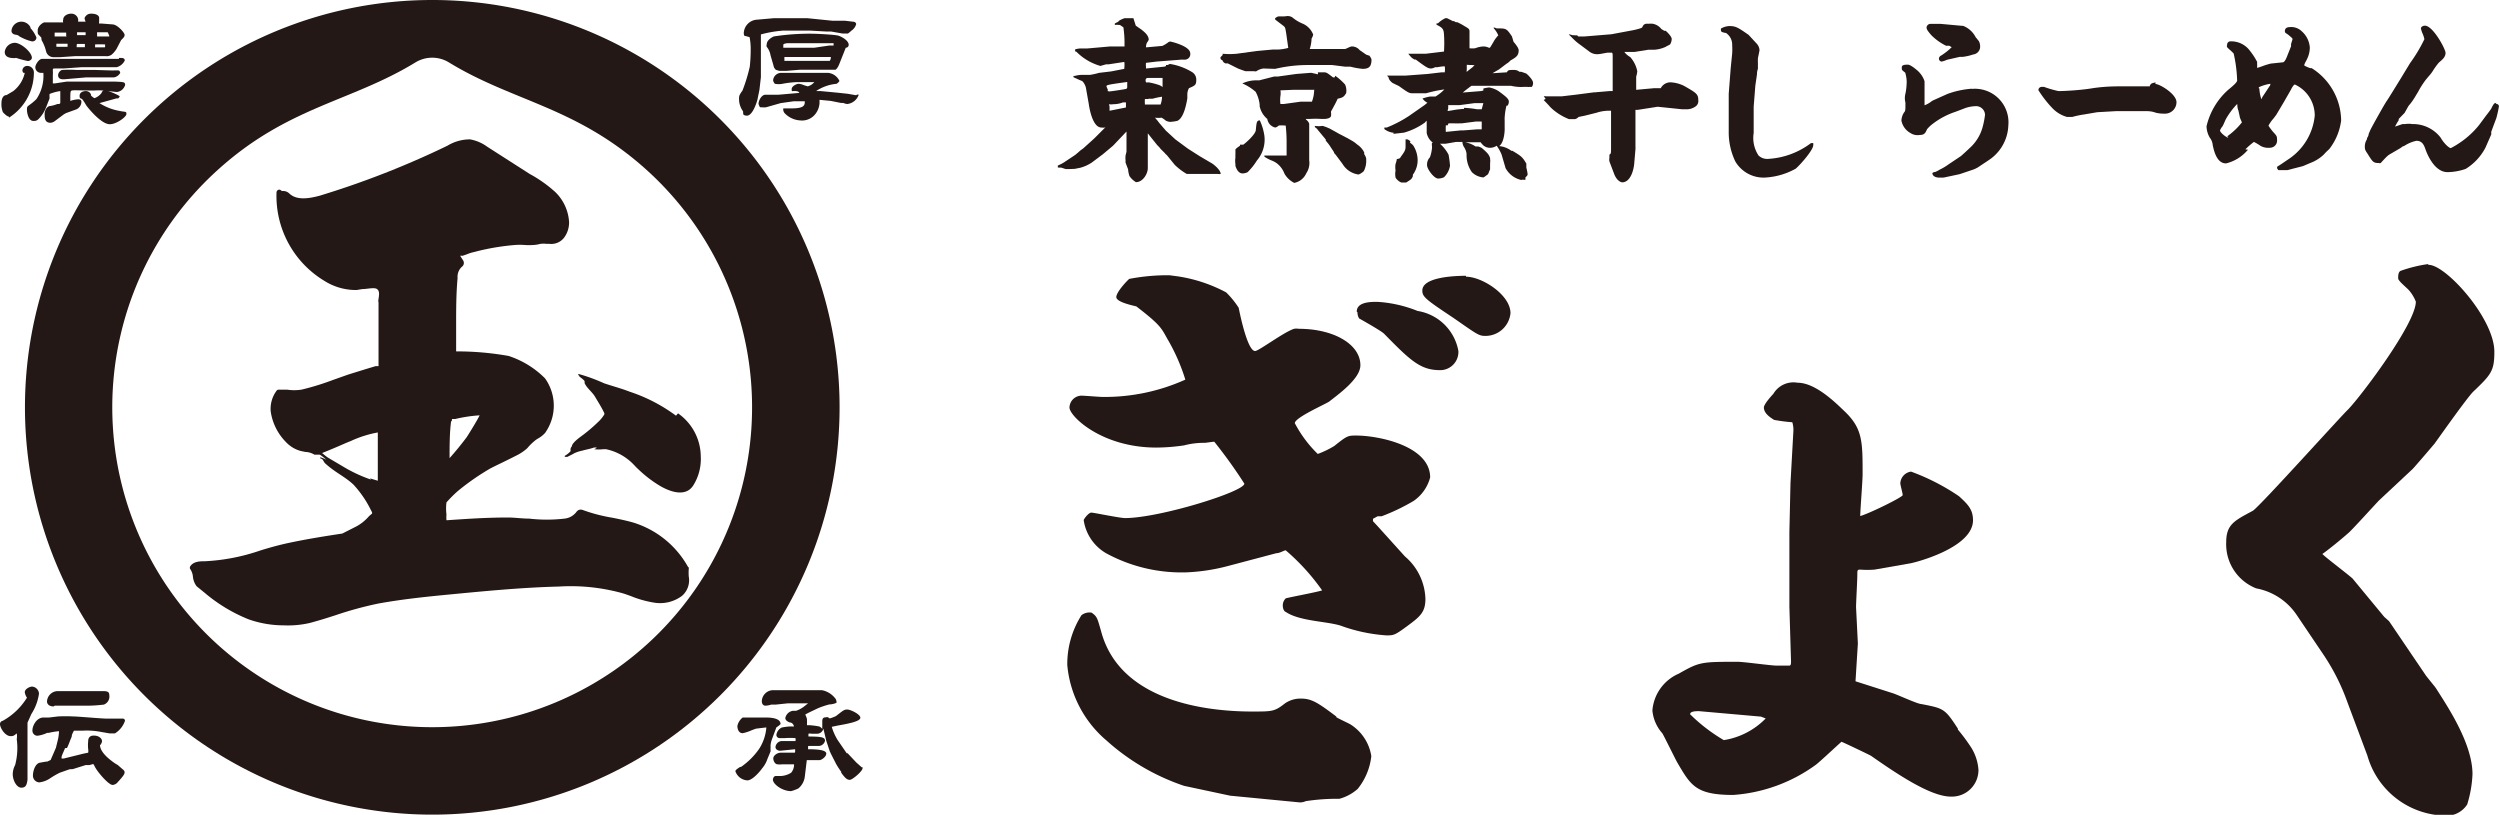 <svg xmlns="http://www.w3.org/2000/svg" viewBox="0 0 137.24 44.73"><title>アセット 1</title><path d="M58.11,9.2h0l.14,0,.25.08h.22L59,9.27l.3-.06a2.15,2.15,0,0,0,.64-.29l.6-.45L61.1,8l.74-.78V8.33l-.05.2,0,0h0v0a1,1,0,0,0,0,.27.62.62,0,0,0,0,.13l.07.19.07.18c0,.13.06.33.07.36a1.13,1.13,0,0,0,.36.34c.38,0,.65-.46.65-.77,0,0,0-.14,0-.25s0-.59,0-.69l0-.79V7.32l0,0,.51.64.08.08s.09.09.1.12l.25.25a.45.45,0,0,0,.1.1l.44.54a3.28,3.28,0,0,0,.66.5s.05,0,.1,0l.08,0h.18l.09,0,.82,0h.28l.06,0h.12a.36.36,0,0,0,.13,0l0,0h0v0c0-.24-.44-.56-.46-.57l-.68-.4-.66-.42-.69-.51L64,7.17l-.37-.43a2.89,2.89,0,0,0-.23-.28,1.35,1.35,0,0,0,.36,0,1,1,0,0,1,.22.15.53.53,0,0,0,.27.08,2.58,2.58,0,0,0,.36-.05c.25-.08.45-.51.57-1.24v0l0-.11,0-.1a.71.71,0,0,1,.09-.35c.33-.14.4-.18.4-.44a.48.48,0,0,0-.21-.43h0a3.32,3.32,0,0,0-1.24-.46s-.12.06-.13.06h-.08v0c0,.06,0,.07-.1.09l-1,.1h0s0,0,0-.1a.82.82,0,0,1,0-.21v0l.58-.07,1.41-.11a.68.68,0,0,0,.19,0h0s0,0,0,0h0a.3.3,0,0,0,.25-.34c0-.41-1.08-.65-1.09-.65a.24.24,0,0,0-.14.06,1.83,1.83,0,0,1-.3.18l-.9.08a.62.62,0,0,1,.05-.25v0s0,0,0,0,.1-.14.1-.17c0-.25-.26-.44-.39-.55l-.32-.22L62.22,1H62l-.27,0a1.6,1.6,0,0,0-.32.15c0,.05-.05.05-.21.14h0l0,.08h0a.78.78,0,0,1,.22,0l.06,0,.19.13a5.87,5.87,0,0,1,.06,1,.06.06,0,0,1,0,.05l-.79,0-1.25.11h-.18l-.21,0a1.32,1.32,0,0,0-.28.05h0s0,0,0,.08,0,0,.08.06,0,0,0,0a3,3,0,0,0,1.31.77l.31-.09.15,0,.85-.13a1.19,1.19,0,0,1,0,.32v.06L61,3.92H61L60.33,4a3.85,3.85,0,0,1-.49.11l-.15,0h-.06l-.11,0-.15,0a1.69,1.69,0,0,0-.38.06l-.06,0,0,0h0v.07h0l.33.15.15.06a.79.79,0,0,1,.22.47h0l.14.79S59.93,7,60.46,7a.7.7,0,0,0,.2,0h0l.06-.05-.65.65,0,0-.62.56,0,0a1.46,1.46,0,0,0-.22.17l-.2.17-.63.42L58.26,9l-.19.09,0,.1Zm2.77-3.48h0a.65.65,0,0,0,.24,0c.06,0,.28,0,.53-.1l.16,0v.28s0,0,0,0l-.9.18,0-.23ZM60.81,5s0,0,0,0l0-.1a.56.56,0,0,1-.07-.17c0-.07.2-.1,1.14-.23v.29s0,.07-.06.09-.85.14-.93.14M63,4.53c-.08,0-.11,0-.11-.13A.11.11,0,0,1,63,4.28l.82,0s0,.09,0,.17,0,.24,0,.33h0a.75.75,0,0,0-.16-.1,3.42,3.42,0,0,0-.56-.15.4.4,0,0,0-.14,0m.09.89h.06l.16,0a4.12,4.12,0,0,1,.52-.11,1.28,1.28,0,0,1-.08.43l-.18,0-.09,0-.59,0v0a.18.18,0,0,1,0-.06,1.33,1.33,0,0,1,0-.24.69.69,0,0,1,.18,0m.66.27Z" style="fill:#231815"/><path d="M67,3.14l0,0v0c0,.09,0,.13.1.16a.3.3,0,0,0,.17.18l.13,0,.56.28s.36.14.42.15l.08,0,.13,0,.13,0,.13,0h0a.21.21,0,0,0,.12,0h0a.88.88,0,0,1,.39-.15L70,3.78a7.88,7.88,0,0,1,1.73-.21h1.11l.29,0,.71.09.29,0a4.38,4.38,0,0,0,.67.12c.36,0,.49-.13.49-.52a.82.82,0,0,0-.11-.2l0,0h0L75,3l-.36-.25a.55.55,0,0,0-.45-.2.74.74,0,0,0-.18.07l-.16.07h-.9l-.86,0h-.19A2.09,2.09,0,0,0,72,2.12h0l0,0a.78.78,0,0,0,.09-.22,1.08,1.08,0,0,0-.55-.59A2.16,2.16,0,0,1,71,1l0,0a.46.46,0,0,0-.32-.12L70.5.9l-.08,0h-.11l-.07,0-.06,0h0A.52.52,0,0,0,70,1h0l0,.07,0,0h0l.14.11c.13.1.31.23.36.28s.06.08.11.39l.11.78a2.59,2.59,0,0,1-.56.09l-.16,0-.14,0-.87.08-1.1.15a4,4,0,0,1-.77,0h0l0,.07h0l0,0" style="fill:#231815"/><path d="M73,7.06h0L72.86,7a2,2,0,0,0-.26-.09,1.3,1.3,0,0,1-.42,0h0l0,.07,0,0a.52.52,0,0,1,.17.16l.43.52,0,0,0,.06.14.17L73,8l.07.11.08.12.08.12c0,.06.07.12.09.14L73.7,9a1.21,1.21,0,0,0,.88.58.81.81,0,0,0,.29-.19A1.23,1.23,0,0,0,75,8.8h0l0-.06c0-.12-.09-.24-.11-.28l0-.09a1.09,1.09,0,0,0-.39-.44,1.7,1.7,0,0,0-.31-.22L74,7.6l-.5-.26Z" style="fill:#231815"/><path d="M68.07,8l-.1.07a.93.93,0,0,0-.15.13h0v.15s0,.09,0,.14a1.17,1.17,0,0,0,0,.16,1.22,1.22,0,0,0,0,.37v.09h0c.09.27.22.41.39.41a.61.61,0,0,0,.28-.07l0,0A3.34,3.34,0,0,0,69,8.81a1.76,1.76,0,0,0,.41-1.36,3.11,3.11,0,0,0-.25-.84h0c-.17,0-.18.1-.22.52,0,.25-.64.79-.69.81l-.1,0-.08,0" style="fill:#231815"/><path d="M73.27,4.25h0l-.09,0h0c-.31-.24-.35-.27-.47-.28l-.12,0-.14,0s-.08,0-.1,0,0,0,0,.05l0,.06L72,4h-.08l-.76.06-1,.14-.21,0-.82.21H69a1.8,1.8,0,0,0-.8.17l0,0,0,0a2.8,2.8,0,0,1,.73.46,1.92,1.92,0,0,1,.22.7l0,.09a1.24,1.24,0,0,0,.42.7A.57.57,0,0,0,70,7s.08,0,.2-.11h0a1.54,1.54,0,0,1,.31,0h.07a8.75,8.75,0,0,1,.05,1l0,.65h-1l-.22,0,0,.06h0a2.19,2.19,0,0,0,.37.2,1.23,1.23,0,0,1,.32.17,1.29,1.29,0,0,1,.41.56l0,0a1.26,1.26,0,0,0,.54.51.91.91,0,0,0,.66-.53,1,1,0,0,0,.16-.71s0-.17,0-.29,0-.2,0-.24,0-.13,0-.23,0-.2,0-.23v-1s0-.09-.13-.21a.19.19,0,0,1-.06-.07h.2a5,5,0,0,1,.67,0h0l.14,0s.38,0,.38-.19a.54.54,0,0,0,0-.15.13.13,0,0,1,0-.07.64.64,0,0,1,.06-.11c.13-.24.26-.48.3-.59.29-.06.35-.11.47-.31v0a.83.83,0,0,0-.06-.47,3.16,3.16,0,0,0-.54-.48m-1.16.65a1.87,1.87,0,0,1-.12.77l-.61,0-.94.13-.18,0a1.64,1.64,0,0,1,0-.44.93.93,0,0,0,0-.31h0L71,4.93h.13l.28,0h.73a0,0,0,0,1,0,0" style="fill:#231815"/><path d="M76.48,7.35l.6-.07a3.7,3.7,0,0,0,1.14-.55l0,0a.45.45,0,0,1,.1-.1v.15s0,.11,0,.21,0,.27,0,.31a.88.88,0,0,0,.35.54v0l-.06,0v0a.69.69,0,0,0,0,.19.54.54,0,0,1,0,.11,2.12,2.12,0,0,1-.11.49.58.58,0,0,0-.16.44c0,.22.39.73.6.73a.75.75,0,0,0,.33-.07,1.14,1.14,0,0,0,.33-.63,5.13,5.13,0,0,0-.08-.61,2.15,2.15,0,0,0-.47-.6v0l.19,0,.12,0,.58-.1h.18s0,0,.06,0h.1v0a.59.59,0,0,0,.1.3.88.88,0,0,1,.13.36,1.61,1.61,0,0,0,.29,1,1,1,0,0,0,.64.29l.09-.06.15-.11h0a.38.38,0,0,0,.05-.11,1.44,1.44,0,0,1,.07-.16h0c0-.22,0-.25,0-.26a.58.58,0,0,0,0-.1.5.5,0,0,0,0-.2l0-.07c-.06-.15-.08-.23-.46-.55a.94.94,0,0,0-.2-.08l-.14,0a1.47,1.47,0,0,0-.57-.23l.85,0,0,0a1.1,1.1,0,0,0,.16.18.56.56,0,0,0,.29.12A.64.64,0,0,0,82.16,8h0a2.29,2.29,0,0,1,.27.48l.22.75a1.3,1.3,0,0,0,.82.64.12.12,0,0,0,.08,0,.23.23,0,0,1,.1,0l.09,0s0,0,0-.07l0-.06h0c.1-.1.12-.11.12-.19a3,3,0,0,0-.07-.35c0-.1,0-.2,0-.22h0c-.22-.37-.28-.41-.76-.7l-.06,0a1.31,1.31,0,0,0-.67-.26c.28-.2.31-.87.3-1h0V6.6a.88.88,0,0,1,0-.14,3.42,3.42,0,0,1,.1-.66h.06a.41.41,0,0,0,.07-.22c0-.15-.16-.28-.54-.56a1.4,1.4,0,0,0-.54-.22,2.21,2.21,0,0,0-.32.06s0,.06,0,.11L81.3,5l-1,.08c.14-.12.43-.34.48-.37l.85,0,.27,0,.76,0,.16,0,.13,0a2.36,2.36,0,0,0,.7.06h.2a.3.3,0,0,0,.11,0h.06v0l0,0a.06.06,0,0,0,.06,0c.08-.05.08-.21.08-.22,0-.18-.35-.51-.39-.52l-.26-.09-.1,0,0,0a.45.45,0,0,0-.3-.1c-.28,0-.32,0-.39.13l0,0-.79.05h0l0,0,0,0,.36-.21.16-.12c.12-.09.27-.21.33-.24l.08-.07.06-.06c.33-.19.45-.27.45-.58a.58.58,0,0,0-.1-.21,1.62,1.62,0,0,0-.18-.23L83,2c-.27-.4-.31-.44-.69-.44l-.14,0L82,1.5H82l0,.05a1.46,1.46,0,0,1,.25.39,2.19,2.19,0,0,0-.2.25l-.11.19c-.05.08-.11.19-.15.24l-.06,0a.68.68,0,0,0-.29-.07,1.4,1.4,0,0,0-.46.1,1.48,1.48,0,0,1-.31,0c0-.08,0-.29,0-.45s0-.35,0-.39a.44.44,0,0,0,0-.09v0h0c0-.14-.08-.17-.28-.29A3.35,3.35,0,0,0,80,1.22l-.08,0a.07.07,0,0,1,0,0l-.1-.06h-.06s0,0,0,0h0L79.44,1h-.1a1.5,1.5,0,0,0-.4.28h-.08l0,.08h0c.36.17.39.26.41.54a7.44,7.44,0,0,1,0,.93l-1,.12-.53,0-.12,0-.17,0-.14,0h0l0,0a1.8,1.8,0,0,0,.2.23l.14.09.07,0c.58.43.67.49.85.49a.55.55,0,0,0,.21-.07l.13,0a2.48,2.48,0,0,1,.4-.05,1,1,0,0,1,0,.33h-.17l-.77.09,0,0-1.21.09-.83,0h-.19l.09.1c0,.13.17.27.21.3l.18.09.17.08c.5.36.57.4.74.4l.21,0,.09,0,.24,0,.22,0h0a6.72,6.72,0,0,1,1-.21,2.31,2.31,0,0,1-.49.39l-.14,0-.16,0a2.52,2.52,0,0,0-.41.11h0l0,0a.71.71,0,0,0,.27.23l-.16.13-.86.6A6.76,6.76,0,0,1,76.13,7h0l0,0L76,7H76v0a.18.18,0,0,0,0,.09,1,1,0,0,0,.52.2m4-3.49V3.75c0-.07,0-.15,0-.18s0,0,.3,0a.34.34,0,0,0,.13,0l-.1.11-.23.18-.11.09ZM81.34,6h0L81.09,6a5.28,5.28,0,0,0-.72-.08h0v.06l-.09,0L80.11,6c-.12,0-.54.09-.61.09s0-.08,0-.14a.82.82,0,0,0,0-.11.49.49,0,0,0,0-.07h.28l.18,0,.17,0,.83-.11.18,0h.29Zm-1.82.77.28,0a2.79,2.79,0,0,0,.36,0l.1,0,.77-.1.15,0,.16,0h0v.07a.65.65,0,0,1,0,.11c0,.06,0,.14,0,.25h-.25l-.77.06h-.15l-.8.08a.43.43,0,0,0,0,0,3,3,0,0,1,0-.36l.1,0" style="fill:#231815"/><path d="M77.43,7.78a.3.3,0,0,0-.18-.13l-.09,0V8c0,.19,0,.26-.25.59h0c-.06.11-.08.12-.23.14h0v0a1.12,1.12,0,0,1-.07.27,1.16,1.16,0,0,0,0,.36,1,1,0,0,0,0,.38c0,.05.22.28.35.28l.23,0h0a2.52,2.52,0,0,0,.27-.18.46.46,0,0,0,.1-.17s0-.07,0-.08a1.33,1.33,0,0,0,.26-.88,1.52,1.52,0,0,0-.25-.74s0,0-.09-.08l-.08-.06" style="fill:#231815"/><path d="M84.74,5.49s.16.16.27.28a2,2,0,0,0,.19.2,3.11,3.11,0,0,0,.93.57l.17,0h.15s.09,0,.21-.12l0,0L87,6.35l.64-.16a2.22,2.22,0,0,1,.8-.11h0v1l0,1v0c0,.33,0,.36-.09.41h0c0,.08,0,.09,0,.1h0l0,.07,0,0a.58.58,0,0,0,0,.2l.25.66c.17.47.45.49.45.49.41,0,.61-.55.66-1l.07-.82V8.19a.11.11,0,0,1,0,0s0,0,0-.06a.17.17,0,0,0,0-.07l0-.83,0-1.2h0l.13,0L91,5.86,92.35,6h.09l.12,0a.84.84,0,0,0,.55-.18h0l0,0a.36.36,0,0,0,.12-.31c0-.35-.11-.41-.79-.8a1.88,1.88,0,0,0-.72-.19.6.6,0,0,0-.55.32l-.35,0-1,.09,0-.56s0-.09,0-.16a1.57,1.57,0,0,0,.06-.3,1.64,1.64,0,0,0-.39-.78,1,1,0,0,1-.32-.28l.47,0h.1l.75-.12h.32a1.7,1.7,0,0,0,.56-.13.29.29,0,0,0,.1-.05l.21-.11h0a.59.59,0,0,0,.09-.3c0-.14-.25-.38-.33-.45l-.08,0-.16-.1a.77.77,0,0,0-.5-.29l-.09,0-.1,0h0a.08.08,0,0,1-.07,0h0c-.19,0-.23.08-.29.2v0s0,.05-.46.15l-1.23.23L87,2l-.36,0-.06-.06-.06,0-.08,0a.11.11,0,0,0-.09,0l-.17-.05-.06,0h0l0,0,0,0,.29.29a3.06,3.06,0,0,0,.34.28l.47.35a.71.71,0,0,0,.55.16c.07,0,.29-.05.48-.08l.22,0c.06,0,.06.09.06.25l0,1.67V5l-.18,0-.81.07h-.05l-1,.13h0l-.77.09-.05,0h0l-.14,0h-.59l-.06,0h0a.27.27,0,0,0-.13,0l0,0,.1.14Z" style="fill:#231815"/><path d="M94.75,1.81h0a.77.77,0,0,1,.34.67,3.79,3.79,0,0,1,0,.45l-.08.8-.11,1.42,0,1v.27l0,.8a3.7,3.7,0,0,0,.36,1.64A1.8,1.8,0,0,0,97,9.74a3.87,3.87,0,0,0,1.54-.46c.07,0,1-1,1-1.31a.34.34,0,0,0,0-.11v0h0a.27.27,0,0,0-.13,0,4.29,4.29,0,0,1-2.31.86.7.7,0,0,1-.56-.18,1.74,1.74,0,0,1-.27-1.24l0-1.44.09-1.15.09-.62s0-.19.05-.3a.74.74,0,0,0,0-.15,1.64,1.64,0,0,0,0-.22c0-.08,0-.17,0-.2s.09-.43.09-.47a.58.58,0,0,0-.14-.34h0s-.27-.29-.37-.4-.08-.08-.08-.09c-.59-.41-.71-.49-1.07-.49a1,1,0,0,0-.46.14h0c0,.17,0,.18.21.23" style="fill:#231815"/><path d="M106.85,2.51l.06,0,.09,0,.14.08a3.35,3.35,0,0,1-.58.46h0a.2.2,0,0,0-.12.16.16.16,0,0,0,.16.17,2,2,0,0,0,.29-.1l.7-.16h.08l.09,0a2.75,2.75,0,0,0,.56-.13.43.43,0,0,0,.38-.47.57.57,0,0,0-.08-.28.62.62,0,0,1-.08-.1l-.08-.09a1.3,1.3,0,0,0-.69-.63c-.07,0-.68-.06-1.25-.11h-.21l-.21,0-.11,0a.22.22,0,0,0-.23.2c0,.11.09.22.26.42a3,3,0,0,0,.83.59" style="fill:#231815"/><path d="M108.25,4.87a4.84,4.84,0,0,0-1.35.29l-.78.35a.93.93,0,0,0-.15.1,1.45,1.45,0,0,1-.32.17h0s0,0,0-.06,0-.32,0-.47,0-.14,0-.18,0-.13,0-.31,0-.28,0-.3h0a1.33,1.33,0,0,0-.43-.62s-.33-.29-.48-.29-.34,0-.34.15,0,.14.19.29a1.93,1.93,0,0,1,.08.48s0,.37-.07.67,0,.44,0,.52v.08c0,.31,0,.35-.08.44a.9.9,0,0,0-.14.44,1,1,0,0,0,.49.68.71.71,0,0,0,.51.11c.27,0,.32-.12.41-.32a1.92,1.92,0,0,1,.32-.3,4.23,4.23,0,0,1,1.23-.65l.45-.17a1.85,1.85,0,0,1,.64-.14.49.49,0,0,1,.54.47,4.61,4.61,0,0,1-.15.74,2.39,2.39,0,0,1-.6,1l0,0c-.08.08-.54.51-.59.54L107,9a3.35,3.35,0,0,1-.34.22l-.19.1a1.77,1.77,0,0,1-.23.12h0a.26.26,0,0,0-.16.06h0v0c0,.16.17.25.38.25l.23,0,.89-.19.77-.26.21-.1.6-.4a2.38,2.38,0,0,0,1.09-1.92,1.84,1.84,0,0,0-2-2" style="fill:#231815"/><path d="M118.34,4.53a.65.65,0,0,0-.24.06h0l-.08.09,0,.06-.73,0h-.92c-.23,0-.86,0-1.54.11S113.29,5,113,5a6.12,6.12,0,0,1-.79-.23l-.14,0a.18.18,0,0,0-.17.18,6.1,6.1,0,0,0,.78,1,1.76,1.76,0,0,0,.79.47h.13l.16,0a5,5,0,0,1,.67-.14l.7-.12,1.06-.06h1.61c.07,0,.29,0,.49.07s.47.07.55.07a.63.63,0,0,0,.64-.63c0-.45-.92-1-1.16-1" style="fill:#231815"/><path d="M123.26,8.2a4.5,4.5,0,0,1,.47-.41,2.91,2.91,0,0,1,.37.22.87.87,0,0,0,.51.1.39.39,0,0,0,.39-.44c0-.16,0-.2-.19-.4a3.27,3.27,0,0,1-.28-.37,1.85,1.85,0,0,1,.28-.4l.15-.2.41-.69.39-.68c.07-.14.16-.29.22-.29a1.87,1.87,0,0,1,1.09,1.71,3.24,3.24,0,0,1-1.34,2.32l-.5.34-.22.14,0,0,0,0a.18.18,0,0,0,0,.1v0h0l.06.09h0l.27,0h.11l.11,0,.86-.22.4-.17,0,0a2.2,2.2,0,0,0,.73-.45l.15-.16.17-.16a3.2,3.2,0,0,0,.65-1.57,3.44,3.44,0,0,0-1.62-2.87l-.08,0c-.28-.1-.33-.15-.33-.16a1,1,0,0,1,.08-.19,2,2,0,0,0,.15-.32l0,0a1.47,1.47,0,0,0,.08-.46,1.31,1.31,0,0,0-.44-.89.83.83,0,0,0-.68-.23c-.15,0-.25.08-.25.21s.07.11.2.22.22.18.22.22-.06.2-.08.28l0,0,0,.05,0,.07-.23.58c-.07.18-.15.29-.21.3l-.67.07a3.78,3.78,0,0,0-.48.15l-.27.09s0-.11,0-.17a.9.9,0,0,1,0-.16,3.94,3.94,0,0,0-.46-.69,1.27,1.27,0,0,0-1-.44.18.18,0,0,0-.19.19.18.18,0,0,0,0,.13,1.82,1.82,0,0,0,.19.18c.07.07.16.15.17.17a7.7,7.7,0,0,1,.19,1.48c0,.12-.37.41-.49.51a3.85,3.85,0,0,0-1.19,2,1.3,1.3,0,0,0,.18.63v0a.75.75,0,0,1,.16.41c.06.26.2,1,.73,1a2.24,2.24,0,0,0,1.15-.69l.06-.06M124,4.85s0,0,0-.06a2.27,2.27,0,0,1,.63-.19.78.78,0,0,1,0,.07l-.43.65-.06.13a2.28,2.28,0,0,1-.11-.6m-1.7,2.71c-.1,0-.46-.28-.46-.4a.83.83,0,0,1,.14-.23,1.84,1.84,0,0,0,.09-.19l.08-.18h0a4.09,4.09,0,0,1,.64-.86v0a.11.11,0,0,0,0,.06s0,.18.06.31l.07.32,0,0c0,.08.12.3.12.33a3.85,3.85,0,0,1-.8.76" style="fill:#231815"/><path d="M137.05,5.65c-.11,0-.14,0-.3.33h0s-.2.28-.24.32l-.43.58a4.86,4.86,0,0,1-1.54,1.25c-.09,0-.36-.23-.57-.59a1.92,1.92,0,0,0-1.55-.73,1.17,1.17,0,0,0-.38,0l-.15,0-.41.14a2.87,2.87,0,0,1,.2-.35l0-.07L132,6.2c.1-.17.2-.36.23-.4l.1-.12.09-.12c.1-.14.21-.33.33-.53a4.94,4.94,0,0,1,.4-.63l.13-.16.13-.15a2,2,0,0,0,.17-.24,3.81,3.81,0,0,1,.31-.42c.23-.19.36-.32.36-.53s-.69-1.49-1.13-1.49c-.11,0-.22.06-.22.16a1.44,1.44,0,0,0,.08.25,1.55,1.55,0,0,1,.11.33,8.46,8.46,0,0,1-.79,1.32l-.51.84c-.32.52-.68,1.11-.78,1.25s-.75,1.3-.88,1.56l-.1.23c0,.1-.07.2-.09.23l0,.06a.73.73,0,0,0-.12.38c0,.17,0,.2.15.42l0,0c.28.45.32.51.62.51a.13.13,0,0,0,.1,0c.36-.39.39-.42.57-.52l.48-.28a1,1,0,0,0,.14-.1L132,8l0,0a1.94,1.94,0,0,1,.65-.27c.31,0,.41.21.5.47s.49,1.25,1.21,1.25a3.12,3.12,0,0,0,1-.18,3,3,0,0,0,1.08-1.16l.32-.73,0-.15.28-.75a5.64,5.64,0,0,0,.14-.64c0-.09-.07-.14-.19-.14" style="fill:#231815"/><path d="M73.38,39.35c-1-.75-1.36-1-1.95-1a1.49,1.49,0,0,0-.9.27c-.56.44-.69.44-1.79.44-2.63,0-7.3-.6-8.3-4.43-.2-.68-.2-.78-.52-1a.73.73,0,0,0-.55.14,5,5,0,0,0-.78,2.74,6.14,6.14,0,0,0,2.14,4.13A12.18,12.18,0,0,0,65,43.14l2.53.54,3.83.37a.76.76,0,0,0,.32-.07,11.59,11.59,0,0,1,1.85-.13,2.5,2.5,0,0,0,1-.54,3.47,3.47,0,0,0,.75-1.8,2.51,2.51,0,0,0-1.11-1.72c-.09-.07-.71-.34-.84-.44" style="fill:#231815"/><path d="M75.85,28.34a11.09,11.09,0,0,0,1.75-.84,2.27,2.27,0,0,0,.91-1.29c0-1.73-2.83-2.3-4.06-2.3-.45,0-.49,0-1.2.57a5.13,5.13,0,0,1-.91.44,6.66,6.66,0,0,1-1.26-1.69c0-.3,1.59-1,1.88-1.18.52-.41,1.72-1.26,1.72-2,0-1.15-1.46-2-3.38-2a.72.72,0,0,0-.26,0c-.55.17-1.94,1.22-2.14,1.22-.39,0-.78-1.76-.9-2.37a4.75,4.75,0,0,0-.69-.85,8.22,8.22,0,0,0-2.66-.88l-.45-.06a11.14,11.14,0,0,0-2.21.2c-.19.17-.71.74-.71,1s.81.44,1.1.51c1.3,1,1.37,1.18,1.69,1.76a10.53,10.53,0,0,1,1,2.26,10.75,10.75,0,0,1-4.54.95c-.17,0-1-.07-1.17-.07a.67.67,0,0,0-.65.65c0,.47,1.75,2.2,4.77,2.2A10.76,10.76,0,0,0,65,24.45a4.29,4.29,0,0,1,1.14-.14c.06,0,.42-.06.52-.06a27.07,27.07,0,0,1,1.65,2.3c0,.44-4.67,1.89-6.55,1.89-.29,0-1.72-.3-1.85-.3s-.36.27-.42.41a2.52,2.52,0,0,0,1.23,1.82,8.66,8.66,0,0,0,4.41,1.05,10.55,10.55,0,0,0,2.21-.33l2.72-.72c.2,0,.43-.16.52-.16a11.83,11.83,0,0,1,2,2.2c-.3.1-1.92.4-2,.44a.54.54,0,0,0-.16.4c0,.14.06.31.16.34.75.51,2.21.51,3,.75a9.06,9.06,0,0,0,2.53.54c.39,0,.45,0,1.14-.51s1-.75,1-1.49a3.18,3.18,0,0,0-1.13-2.34l-1.49-1.65-.26-.28v-.13l.26-.14" style="fill:#231815"/><path d="M80.48,15.14c-.64,0-2.4.07-2.4.81,0,.34.17.48,1.69,1.49,1.27.88,1.4,1,1.75,1a1.38,1.38,0,0,0,1.4-1.25c0-1-1.56-2-2.44-2" style="fill:#231815"/><path d="M74.52,17.14a.64.64,0,0,0,.09.34s1.2.67,1.37.84c1.46,1.49,2,2,3.08,2a1,1,0,0,0,1-1.05,2.71,2.71,0,0,0-2.24-2.2,7,7,0,0,0-2.21-.5c-.36,0-1.13,0-1.13.54" style="fill:#231815"/><path d="M107.48,40c-.72-1.11-.78-1.11-2-1.35-.22,0-1.36-.54-1.62-.61l-2-.64.13-2.07-.1-2c0-.23.07-1.49.07-1.76s0-.3.16-.3a5.23,5.23,0,0,0,.78,0l1.94-.34c.1,0,3.47-.81,3.47-2.37,0-.6-.29-.88-.77-1.32a12,12,0,0,0-2.63-1.35.68.68,0,0,0-.59.64c0,.1.13.54.13.65s-1.81,1-2.33,1.15c0-.31.13-1.93.13-2.3,0-1.8,0-2.51-1-3.46-.49-.47-1.59-1.56-2.57-1.56a1.28,1.28,0,0,0-1.33.61c-.16.17-.52.58-.52.75,0,.34.39.57.56.68a9.11,9.11,0,0,0,1,.13,1.4,1.4,0,0,1,.06.48l-.16,2.87-.06,2.68v4.09l.09,3c0,.1,0,.24-.09.24h-.69c-.32,0-1.81-.21-2.14-.21-2,0-2.1,0-3.24.65A2.41,2.41,0,0,0,90.71,39a2.17,2.17,0,0,0,.55,1.26c.13.23.68,1.35.81,1.59.74,1.25,1,1.79,3.08,1.79A8.74,8.74,0,0,0,99.66,42c.19-.13,1.23-1.11,1.43-1.28.16.06,1.52.71,1.62.77,1.43,1,3.27,2.24,4.38,2.24a1.46,1.46,0,0,0,1.52-1.46,2.66,2.66,0,0,0-.39-1.22,10.09,10.09,0,0,0-.74-1m-12.85.58a9.32,9.32,0,0,1-1.85-1.42c0-.17.33-.17.49-.17l3.4.3.26.1a4.1,4.1,0,0,1-2.3,1.19" style="fill:#231815"/><path d="M133.27,14.5a7.72,7.72,0,0,0-1.49.37c-.13.07-.13.27-.13.41s.42.47.58.64a2.15,2.15,0,0,1,.39.64c0,1.19-3,5.18-3.73,5.93-.33.3-4.9,5.38-5.22,5.55-1,.54-1.46.74-1.46,1.73a2.6,2.6,0,0,0,1.65,2.53,3.43,3.43,0,0,1,2.24,1.49L127.59,36a11.64,11.64,0,0,1,1.27,2.54l1.1,2.94a4.52,4.52,0,0,0,4.18,3.29,1.35,1.35,0,0,0,1.3-.61,6.52,6.52,0,0,0,.29-1.66c0-1.66-1.33-3.66-2-4.71-.06-.1-.52-.64-.58-.74l-2-2.95-.26-.23-1.71-2.07c0-.06-1.59-1.25-1.69-1.39.29-.2,1-.77,1.46-1.18.26-.24,1.39-1.49,1.65-1.76l1.85-1.73c.16-.17,1-1.15,1.2-1.39.29-.4,1.72-2.43,2.11-2.84,1-.95,1.17-1.15,1.17-2.2,0-1.83-2.66-4.77-3.6-4.77" style="fill:#231815"/><path d="M.49,6.46A2.93,2.93,0,0,0,1.86,4a.36.36,0,0,0-.35-.38.26.26,0,0,0-.28.24A.2.2,0,0,0,1.29,4h0L1.36,4a1.75,1.75,0,0,1-.63,1l-.37.22c-.21,0-.28.24-.28.44a1.17,1.17,0,0,0,.08.5s.21.24.33.24" style="fill:#231815"/><path d="M.83,3.18H.89a5.41,5.41,0,0,0,.64.17c.09,0,.22-.07.22-.18,0-.3-.6-.82-.94-.82a.57.57,0,0,0-.55.5c0,.34.38.34.57.34" style="fill:#231815"/><path d="M2.28,2.2a2.23,2.23,0,0,1,.25.62.42.42,0,0,0,.41.32h.34l.87-.06h.69l.27,0,.67,0A.47.47,0,0,0,6.13,3a1.35,1.35,0,0,0,.27-.32l.25-.48c.13-.13.19-.18.19-.29s-.38-.55-.65-.57l-.64-.05-.11,0a.24.24,0,0,1,0-.08.8.8,0,0,0,0-.16C5.49.77,5.12.75,5,.75A.37.37,0,0,0,4.64,1a1,1,0,0,0,.06.19v0H4.29V1.18a.85.85,0,0,0,0-.13A.38.38,0,0,0,3.9.75c-.18,0-.43.11-.43.33a.24.24,0,0,0,0,.15H3.34l-.54,0-.18,0-.19,0c-.05,0-.36.18-.36.44s0,.16.2.4ZM4.7,1.75s0,0,0,0,0,.12,0,.18H4.23V1.77H4.7m-.46.64h.42v.18H4.21v0s0-.1,0-.14M3.67,2H3V1.79H3l.63,0a.86.86,0,0,1,0,.19Zm-.53.4h.57v.17l-.54,0H3.1a.51.51,0,0,1,0-.17h.07m2.05.2,0-.16a5,5,0,0,1,.55,0v.07c0,.09,0,.09-.07.09H5.19M6,2a1.46,1.46,0,0,1-.21,0H5.33l0-.11a1,1,0,0,1,0-.12l.58,0,0,0S6,1.93,6,2" style="fill:#231815"/><path d="M6.53,3.23H6.4l-.22,0-.64,0h-1l-.65,0H3.05l-.63,0h-.1c-.19,0-.38.33-.38.45A.31.31,0,0,0,2.23,4c.15,0,.15,0,.15,0A2.29,2.29,0,0,1,2,5.44a3.05,3.05,0,0,1-.38.32h0c-.13.09-.14.11-.14.27s.08.61.35.61l.05,0h0a.32.32,0,0,0,.21-.08,1.84,1.84,0,0,0,.42-.62l.21-.53,0-.07a1.43,1.43,0,0,1,0-.18A2.5,2.5,0,0,1,3.31,5c0,.06,0,.1,0,.34v.28c0,.06,0,.06-.08.09l-.08,0a1.85,1.85,0,0,1-.39.11c-.18,0-.31.24-.31.44s0,.48.32.48a.45.45,0,0,0,.25-.1l.48-.36.12-.07L4.2,6a.47.47,0,0,0,.27-.41c0-.12-.11-.14-.18-.14a1.81,1.81,0,0,0-.43.09h0c0-.49,0-.54.08-.57s.52,0,1.22,0a3.49,3.49,0,0,1,.51,0h.08c-.09,0-.12,0-.18.14a.83.83,0,0,1-.39.28h0A1.12,1.12,0,0,1,5,5.25C5,5.12,4.88,5,4.71,5s-.34.08-.34.26.06.12.14.18a2.46,2.46,0,0,1,.18.27l.07.11s.76,1,1.27,1c.36,0,.91-.4.91-.56s-.05-.1-.37-.17h0a3,3,0,0,1-1.11-.43l.94-.26.09,0s.08-.08.08-.11S6.16,5.06,5.93,5l.49.05a.53.53,0,0,0,.45-.39c0-.16-.09-.16-.56-.18l-.83,0H4.55l-.89,0L3,4.58H2.9c0-.09,0-.3,0-.46a1.61,1.61,0,0,0,0-.25c0-.11,0-.11.17-.11l.25,0,.15,0,1-.07.71,0,.71,0,.17,0,.34,0a.69.69,0,0,0,.45-.37c0-.14-.16-.14-.22-.14H6.53" style="fill:#231815"/><path d="M.83,1.91A.31.31,0,0,1,1.07,2a2.68,2.68,0,0,0,.67.27A.22.22,0,0,0,2,2.06a1.72,1.72,0,0,0-.33-.52l0-.05a.57.57,0,0,0-.47-.3.55.55,0,0,0-.57.5c0,.15.14.22.29.22" style="fill:#231815"/><path d="M5.22,3.84h-1a7,7,0,0,0-.82,0,.34.34,0,0,0-.21.27.24.24,0,0,0,.06.18.32.32,0,0,0,.21.06h.09l1.16-.1H6.08l.17,0A.49.49,0,0,0,6.6,4a.19.19,0,0,0-.07-.13,2,2,0,0,0-.32,0Z" style="fill:#231815"/><path d="M42.46,3.59a.39.39,0,0,0,.13.24,1,1,0,0,0,.21.06l.38,0,.71-.06h.75l.87,0,.22,0h.14s0,0,0,0,.06-.06.08-.08l0,0a1.17,1.17,0,0,0,.13-.25l.35-.88c.1,0,.16-.08.16-.16,0-.23-.37-.44-.56-.5s-1.22-.11-1.48-.11A12.79,12.79,0,0,0,42.48,2s-.39.16-.39.44a.18.18,0,0,0,0,.13,1,1,0,0,1,.21.47Zm.59-.46.09,0h1.55l.92,0a.33.33,0,0,1-.06.21l0,0h-.19l-.21,0-.84,0H43.06V3.13h0m1.64-.51h-1l-.7,0h0l0-.1s0,0,0-.06.15-.08.23-.09l.6,0h1.18l.6,0,.15,0v0c0,.09,0,.12,0,.13s0,0,0,0v0l-.24,0Z" style="fill:#231815"/><path d="M40.8,6.25c0,.09.18.1.2.1.35,0,.58-.88.58-.88l.11-.54.08-.69,0-.65,0-.24,0-.71V1.89A6.39,6.39,0,0,1,43,1.68h.62l.85,0,.88.05h0l.21,0h.06l.63.11h.3a1.43,1.43,0,0,0,.18-.15A.64.64,0,0,0,47,1.33c0-.1-.1-.14-.18-.14h0l-.42-.05-.69,0L44.33,1h-.95l-.06,0-.85,0-.91.08a.77.77,0,0,0-.73.76.27.27,0,0,0,.05.14h.06l.21.06a3.47,3.47,0,0,1,.06.69,8.7,8.7,0,0,1-.05.93,9.26,9.26,0,0,1-.4,1.31v0c-.17.24-.19.28-.19.46a1.14,1.14,0,0,0,.22.68Z" style="fill:#231815"/><path d="M46,5.09,45.05,5H44.8a2.4,2.4,0,0,1,1.13-.4s.15-.11.15-.16A.77.77,0,0,0,45.46,4H43.54l-.63,0a.45.45,0,0,0-.47.4.35.35,0,0,0,.1.2h0a1.1,1.1,0,0,0,.42,0,5,5,0,0,1,.74-.09h1a.69.69,0,0,1-.36.23l-.2-.06a.84.84,0,0,0-.3-.08c-.11,0-.38.13-.38.29s0,.1.19.11h0c.17,0,.21.06.23.1l-1.14.1-.34,0-.38,0c-.22,0-.38.33-.38.5a.84.84,0,0,0,.08.19h0s0,0,.1,0a1.22,1.22,0,0,0,.23,0l.81-.23.71-.1h.61c0,.19,0,.39-.7.39H43s0,0,0,0a.32.32,0,0,0,.09.28,1.28,1.28,0,0,0,.83.38.93.93,0,0,0,.89-.42h0a1.07,1.07,0,0,0,.18-.55.54.54,0,0,1,0-.08.28.28,0,0,1,0-.08h0l.62.06.55.11h0l.13,0a.73.73,0,0,0,.22.06.75.75,0,0,0,.63-.51A.13.13,0,0,0,47,5.23l-.45-.08Z" style="fill:#231815"/><path d="M3,38.74l.49,0,.65,0h0l.7,0a8.28,8.28,0,0,0,.86-.06A.47.47,0,0,0,6,38.16c0-.18-.11-.22-.33-.22H4.91l-.86,0H3.14a.6.6,0,0,0-.56.58s0,.26.37.26" style="fill:#231815"/><path d="M1.77,37.69c-.15,0-.41.14-.41.31a.72.72,0,0,0,.12.3A3.62,3.62,0,0,1,.15,39.57a.18.18,0,0,0-.15.18c0,.21.28.66.58.66.13,0,.16,0,.34-.15a1,1,0,0,1,0,.32A3.63,3.63,0,0,1,.83,42a1.09,1.09,0,0,0-.13.5c0,.33.21.74.47.74s.3-.17.34-.43c0-.07,0-.54,0-.58V39.67l.21-.47a2.77,2.77,0,0,0,.42-1.12.41.41,0,0,0-.39-.39" style="fill:#231815"/><path d="M3.68,41.06a4.58,4.58,0,0,0,.18-.44,1.14,1.14,0,0,0,.08-.2c0-.11.09-.25.12-.31h.2l.29,0a4.1,4.1,0,0,1,1,.07h0l.46.08.3,0h0a1.3,1.3,0,0,0,.55-.69.12.12,0,0,0-.09-.12l-.64,0H5.89c-.32,0-1.6-.12-1.87-.12a7.68,7.68,0,0,0-.84,0h0l-.5.06H2.38c-.37,0-.6.45-.6.7a.28.28,0,0,0,.27.3,1.69,1.69,0,0,0,.54-.16l.09,0a3.63,3.63,0,0,1,.56-.09,2.68,2.68,0,0,1-.05.42l-.12.49-.29.67-.19.09-.07,0-.34.06c-.28.07-.37.52-.37.67a.37.37,0,0,0,.34.41,1.32,1.32,0,0,0,.61-.23,4.63,4.63,0,0,1,.52-.3l.54-.19L4,42.22,4.7,42l.1,0,.11,0,.21-.06s0,0,.06.09c.1.27.77,1.06,1,1.06a.4.4,0,0,0,.29-.16c.36-.39.37-.46.37-.54s-.08-.14-.13-.18L6.47,42l-.15-.09c-.79-.54-.82-.88-.83-1a.36.36,0,0,0,.11-.22c0-.15-.17-.31-.45-.31s-.31.2-.31.32a2,2,0,0,0,0,.42.51.51,0,0,1,0,.2l-.25.05-1.09.27-.12,0a.64.64,0,0,1,0-.07c0-.09.11-.29.19-.5" style="fill:#231815"/><path d="M44.29,41.73h.32l.17,0,.2,0c.12,0,.38-.19.38-.36s-.35-.24-1-.24h0v-.11c0-.07,0-.07.08-.07h.18l.31,0a.36.36,0,0,0,.36-.29c0-.21-.27-.22-.91-.23l0-.07s0,0,0-.08v0a.29.29,0,0,1,.17,0h.32a.36.36,0,0,0,.33-.28l.16.67.19.57.07.15.28.55a4.55,4.55,0,0,0,.28.43l0,.05c.21.29.32.39.47.39s.7-.48.7-.63,0,0-.08-.09l0,0-.26-.23-.48-.51-.05,0-.5-.73a3,3,0,0,1-.32-.72l.33-.07c.68-.12,1.24-.24,1.24-.43s-.54-.45-.72-.45-.23.06-.62.36a2.37,2.37,0,0,1-.34.13l-.09-.06a.15.15,0,0,0-.12,0c-.08,0-.2,0-.2.21,0,0,0,.3,0,.43a.38.38,0,0,0-.17-.14,4.11,4.11,0,0,0-.55-.07h-.12l0-.12a.42.42,0,0,0,0-.11l0-.09c0-.07-.08-.22-.09-.27l.21-.11.46-.22a4.34,4.34,0,0,1,.65-.22,1,1,0,0,0,.39-.09l0,0a.34.34,0,0,0-.1-.28,1.21,1.21,0,0,0-.69-.41l-.27,0-.3,0h-.73l-.88,0H42.7l-.14,0-.17,0a.63.63,0,0,0-.57.6c0,.15.08.25.2.25a1.3,1.3,0,0,0,.32-.06h.06l.06,0,.12,0,.67-.07h.14l.71,0h.26l-.19.15h0a1.5,1.5,0,0,1-.47.26h-.17a.5.5,0,0,0-.42.4c0,.16.24.24.25.24s.17,0,.23.22h-.22a2.89,2.89,0,0,0-.46.06.54.54,0,0,0-.29.4.18.18,0,0,0,.19.18l.13,0,.14,0a3.76,3.76,0,0,1,.59,0,.58.58,0,0,1,0,.16v0l-.77,0a.37.37,0,0,0-.33.34.2.2,0,0,0,.06.12.3.3,0,0,0,.23.07l.79-.08h0v.11c0,.08,0,.08-.11.08h-.68c-.21,0-.41.17-.41.31s.09.33.25.33a1,1,0,0,0,.22,0l.15,0,.52,0h0a.68.68,0,0,1-.16.46,1.16,1.16,0,0,1-.68.18H42.7l-.12,0c-.09,0-.15.12-.15.2,0,.24.5.63,1,.63a2.33,2.33,0,0,0,.4-.15,1,1,0,0,0,.35-.64Zm-.6-1.26h0" style="fill:#231815"/><path d="M42.62,39.93l0,0a1.25,1.25,0,0,0,.23-.18,0,0,0,0,0,0,0c0-.25-.31-.37-.86-.36l-1.15,0h-.07a.78.78,0,0,0-.29.46c0,.19.08.4.29.4a2.34,2.34,0,0,0,.51-.17l.22-.08h0l.5-.06c.07,0,.07,0,.07,0a2.54,2.54,0,0,1-.39,1.16,3.94,3.94,0,0,1-1,1l-.05,0c-.15.1-.26.17-.26.24a.74.74,0,0,0,.66.5c.26,0,.66-.45.8-.65a1.57,1.57,0,0,0,.3-.53l.17-.41a.22.22,0,0,0,0-.08l0-.11a.25.25,0,0,0,0-.07h0c0-.08,0-.21.1-.47Z" style="fill:#231815"/><path d="M23.73,0A22.36,22.36,0,1,0,46.09,22.36,22.36,22.36,0,0,0,23.73,0m0,39.92h0A17.56,17.56,0,0,1,11.93,9.35c3.85-3.5,7.32-3.75,10.87-5.92a1.76,1.76,0,0,1,1.85,0c3.55,2.17,7,2.42,10.87,5.92A17.56,17.56,0,0,1,23.73,39.92" style="fill:#231815"/><path d="M37.78,31.14a5.18,5.18,0,0,0-3.07-2.47c-.37-.1-.74-.18-1.1-.25A9,9,0,0,1,32,28a.31.31,0,0,0-.24,0,.38.38,0,0,0-.13.12.94.94,0,0,1-.64.35,8.4,8.4,0,0,1-1.94,0c-.42,0-.85-.07-1.25-.06-1.13,0-2.25.08-3.29.15a1.77,1.77,0,0,1,0-.32,2.5,2.5,0,0,1,0-.66,6.86,6.86,0,0,1,.63-.63,13.32,13.32,0,0,1,1.77-1.23c.22-.12.77-.37,1.53-.76a2.61,2.61,0,0,0,.51-.36,2.73,2.73,0,0,1,.38-.38,1.13,1.13,0,0,1,.21-.15,1.52,1.52,0,0,0,.38-.3,2.58,2.58,0,0,0,0-3,5,5,0,0,0-2-1.23,16.19,16.19,0,0,0-2.88-.25l0-1.44c0-.85,0-1.73.08-2.59a.74.74,0,0,1,.23-.61.26.26,0,0,0,.07-.36l-.06-.09s0,0,0,0l-.1-.16.14,0,.23-.08a2.07,2.07,0,0,1,.38-.12l.19-.05a12.83,12.83,0,0,1,2.06-.34,3.57,3.57,0,0,1,.56,0,3.13,3.13,0,0,0,.44,0,1.67,1.67,0,0,0,.39-.06,1.33,1.33,0,0,1,.38,0,.33.33,0,0,1,.14,0l.15,0A.88.88,0,0,0,31,13a1.39,1.39,0,0,0,.24-.82,2.5,2.5,0,0,0-.75-1.63,7.13,7.13,0,0,0-1.41-1L26.74,8.05a2.27,2.27,0,0,0-.94-.4A2.4,2.4,0,0,0,24.56,8a48.51,48.51,0,0,1-7,2.74c-.56.15-1.25.28-1.67-.11a.48.48,0,0,0-.41-.14h0l-.08-.06a.14.14,0,0,0-.14,0,.17.17,0,0,0-.08.12,5.44,5.44,0,0,0,2.63,4.87,3.22,3.22,0,0,0,1.77.5l.31-.05c.27,0,.66-.11.81,0s.11.33.08.54,0,.13,0,.19,0,.74,0,1.09v.24c0,.58,0,1.46,0,2.17v0l-.11,0-.05,0-.5.15-1,.31-.82.29a14.22,14.22,0,0,1-1.75.54,2.61,2.61,0,0,1-.79,0l-.46,0h0a.13.13,0,0,0-.11.05,1.67,1.67,0,0,0-.33,1.14,3,3,0,0,0,.84,1.69,1.73,1.73,0,0,0,.82.49l.24.05a1,1,0,0,1,.5.15l.2,0,.1,0a3.17,3.17,0,0,1,.36.28s-.31-.16-.35-.12.11.06.14.11c.15.23.06.14.27.32.46.4,1,.65,1.43,1.06A5.83,5.83,0,0,1,20.36,28c.14.25.06.15-.16.4a2.4,2.4,0,0,1-.64.5l-.77.39c-1,.15-2.05.32-3.06.54-.49.11-1,.25-1.47.4a11,11,0,0,1-3,.58c-.25,0-.63,0-.81.27a.14.14,0,0,0,0,.17.87.87,0,0,1,.14.4,1.06,1.06,0,0,0,.2.53l0,0,.43.35A8.78,8.78,0,0,0,13.65,34a5.86,5.86,0,0,0,1.94.33A5.32,5.32,0,0,0,17,34.2c.49-.13,1-.29,1.43-.43a19.8,19.8,0,0,1,2.35-.64c1.38-.25,2.8-.39,4.05-.51,1.79-.17,3.82-.37,5.84-.42a10.64,10.64,0,0,1,3.41.34c.19.05.38.12.57.19a5.77,5.77,0,0,0,1.31.36,2,2,0,0,0,1.48-.38,1.13,1.13,0,0,0,.37-1.06,3.1,3.1,0,0,1,0-.43.19.19,0,0,0,0-.08m-13-8.06s0-.07,0-.08h0L25,23a7.78,7.78,0,0,1,1.33-.2c-.16.33-.65,1.11-.71,1.2-.3.4-.61.78-.94,1.15,0-.67,0-1.35.08-2m-4.39,3.18A8,8,0,0,1,19,25.71l-1-.59c-.12-.08-.22-.17-.32-.25.25-.1.65-.26,1.33-.56l.27-.11.11-.05a6.2,6.2,0,0,1,1.35-.41c0,.14,0,.3,0,.44s0,.16,0,.22l0,.84c0,.52,0,1.15,0,1.15l-.43-.13" style="fill:#231815"/><path d="M37.11,22.82a9,9,0,0,0-2.55-1.32c-.46-.18-.93-.3-1.4-.46a9.65,9.65,0,0,0-1.36-.5c-.15,0,0,.07,0,.11s.21.15.29.27a.31.31,0,0,1,0,.1c.09.25.43.51.57.75s.36.58.51.9a.13.13,0,0,1,0,.09,2,2,0,0,1-.34.41,8.57,8.57,0,0,1-.79.68c-.14.11-.64.44-.65.66v0a.23.23,0,0,0-.07.19.21.21,0,0,1,0,.07,1.22,1.22,0,0,1-.31.25.07.07,0,0,0,0,0,.06.06,0,0,0,0,.06s.06,0,.08,0l.06,0c.12-.07.23-.11.36-.19a1.83,1.83,0,0,1,.45-.15c.2-.06.41-.09.61-.16a.35.35,0,0,1,.2,0h0a.05.05,0,0,1,0,0l-.15.08a.06.06,0,0,0,0,0h0a2,2,0,0,0,.49,0h.16a2.93,2.93,0,0,1,1.55.88c.06.06.12.13.19.19a6.56,6.56,0,0,0,1.2.93c.5.3,1.4.67,1.84,0a2.73,2.73,0,0,0,.42-1.6,2.92,2.92,0,0,0-1.25-2.37" style="fill:#231815"/></svg>